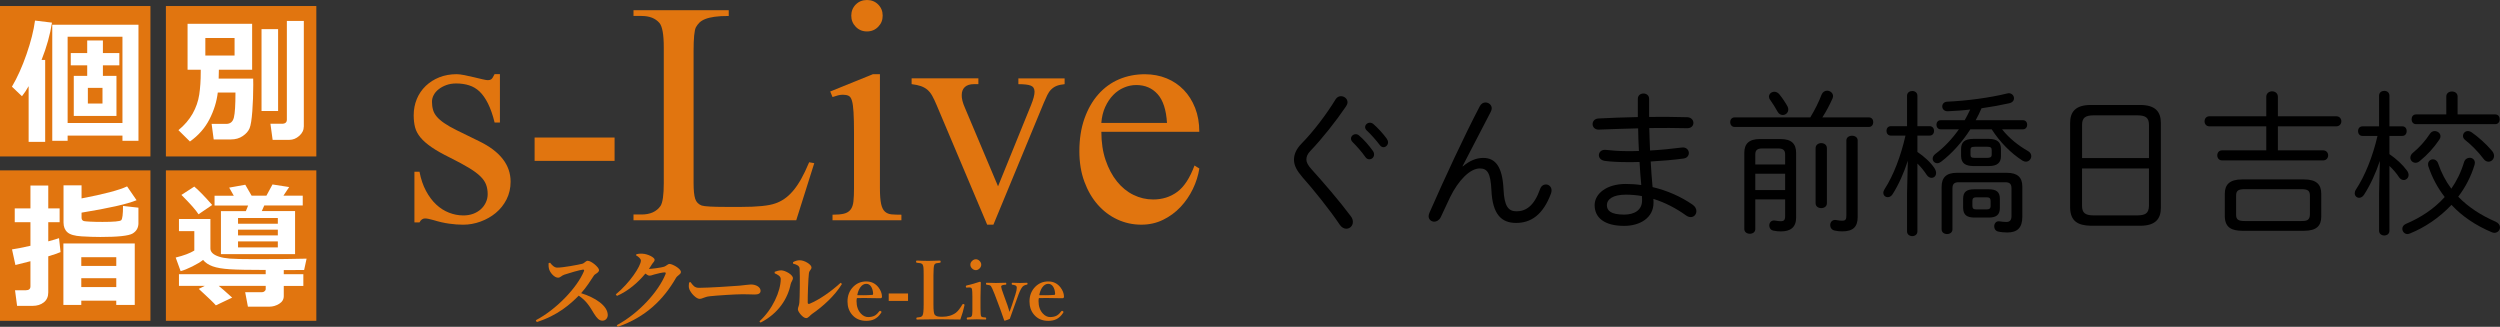 <?xml version="1.0" encoding="UTF-8"?><svg id="_レイヤー_2" xmlns="http://www.w3.org/2000/svg" viewBox="0 0 955.25 124.87"><rect x="0" y="0" width="955.25" height="124.87" fill="#333333" stroke="none"/><defs><style>.cls-1{fill:#fff;}.cls-2{fill:#e1750f;}</style></defs><g id="_レイヤー_2-2"><g><g><path class="cls-2" d="m191.02,28.35v18.46h-2.03c-.71-2.88-1.55-5.3-2.52-7.24-.97-1.94-2.05-3.47-3.22-4.59-1.18-1.12-2.52-1.91-4.02-2.38-1.5-.47-3.14-.71-4.9-.71-1.41,0-2.68.21-3.8.62-1.12.41-2.09.94-2.91,1.59-.83.65-1.46,1.38-1.9,2.21-.44.83-.66,1.68-.66,2.56,0,1.12.13,2.15.4,3.09.26.94.75,1.83,1.46,2.65.71.83,1.66,1.65,2.87,2.47,1.21.83,2.75,1.71,4.64,2.65l8.66,4.24c8.01,3.89,12.01,9.04,12.01,15.46,0,2.47-.52,4.73-1.55,6.76-1.03,2.03-2.4,3.75-4.11,5.17-1.71,1.41-3.65,2.52-5.83,3.31-2.18.79-4.39,1.19-6.62,1.19-1.71,0-3.5-.13-5.39-.4-1.89-.26-3.89-.72-6.01-1.37-.65-.18-1.24-.32-1.77-.44-.53-.12-1-.18-1.41-.18-.88,0-1.59.5-2.12,1.5h-1.94v-19.34h1.94c.53,2.77,1.35,5.2,2.47,7.29,1.12,2.09,2.41,3.83,3.89,5.21,1.47,1.38,3.1,2.43,4.9,3.13,1.8.71,3.64,1.06,5.52,1.06,1.35,0,2.59-.21,3.71-.62,1.12-.41,2.09-.99,2.91-1.72.82-.74,1.47-1.6,1.94-2.61.47-1,.71-2.06.71-3.18,0-1.35-.21-2.58-.62-3.67-.41-1.09-1.15-2.15-2.21-3.18-1.06-1.03-2.52-2.1-4.37-3.22-1.85-1.12-4.25-2.41-7.2-3.89-2.89-1.41-5.23-2.74-7.02-3.97-1.8-1.24-3.21-2.47-4.24-3.71-1.03-1.24-1.72-2.53-2.08-3.89-.35-1.35-.53-2.88-.53-4.59,0-2.24.4-4.31,1.19-6.23.79-1.91,1.93-3.58,3.4-4.99,1.47-1.41,3.21-2.52,5.21-3.31,2-.79,4.21-1.19,6.62-1.19.76,0,1.74.12,2.91.35,1.18.24,2.37.5,3.58.79,1.21.3,2.31.56,3.31.79,1,.24,1.68.35,2.03.35.65,0,1.13-.13,1.46-.4.32-.27.72-.9,1.19-1.9h2.03Z"/><path class="cls-2" d="m204.27,52.55h30.56v8.92h-30.56v-8.92Z"/><path class="cls-2" d="m309.19,62l1.94.35-6.89,21.82h-62.18v-2.21h3.09c3.3,0,5.71-1.09,7.24-3.27.82-1.29,1.24-4.21,1.24-8.74V18.11c0-4.95-.56-8.07-1.68-9.36-1.53-1.77-3.8-2.65-6.8-2.65h-3.09v-2.21h36.39v2.21c-2.18,0-3.99.1-5.43.31-1.44.21-2.64.5-3.58.88-.94.38-1.68.84-2.21,1.37-.53.53-.97,1.12-1.33,1.77-.59,1.18-.88,4.21-.88,9.1v50.43c0,2.77.21,4.77.62,6.01.41,1.24,1.24,2.09,2.47,2.56,1.06.35,4.15.53,9.27.53h5.83c6.18,0,10.51-.44,12.98-1.32,1.24-.41,2.41-1,3.53-1.77,1.12-.76,2.21-1.77,3.27-3s2.09-2.74,3.09-4.5c1-1.77,2.03-3.92,3.09-6.45Z"/><path class="cls-2" d="m336.22,28.35v43.54c0,2.59.15,4.58.44,5.96.29,1.38.78,2.38,1.46,3,.68.62,1.53.97,2.56,1.06,1.03.09,2.28.13,3.75.13v2.12h-26.32v-2.12c1.82,0,3.28-.13,4.37-.4,1.09-.26,1.93-.78,2.52-1.54.59-.76.96-1.81,1.1-3.14.15-1.33.22-3.02.22-5.08v-20.84c0-3.41-.06-6.12-.18-8.13-.12-2-.32-3.49-.62-4.46-.29-.97-.72-1.59-1.28-1.85-.56-.26-1.28-.4-2.16-.4-.59,0-1.19.07-1.81.22-.62.15-1.34.37-2.16.66l-.88-2.12,16.34-6.62h2.65Zm-4.95-28.35c1.71,0,3.13.57,4.28,1.72,1.15,1.15,1.72,2.58,1.72,4.28s-.57,3.06-1.72,4.24c-1.15,1.18-2.58,1.77-4.28,1.77s-3.14-.59-4.28-1.77c-1.15-1.18-1.72-2.59-1.72-4.24s.57-3.14,1.72-4.28c1.15-1.15,2.58-1.72,4.28-1.72Z"/><path class="cls-2" d="m348.32,29.94h25.52v2.21h-1.68c-1.53,0-2.69.37-3.49,1.1-.79.74-1.19,1.75-1.19,3.05-.06,1.3.35,2.95,1.24,4.95l12.63,29.94,12.63-31.09c.88-2.18,1.32-3.86,1.32-5.03s-.47-1.96-1.41-2.34c-.94-.38-2.53-.57-4.77-.57v-2.21h17.67v2.21c-1.24.12-2.25.34-3.05.66-.79.32-1.49.78-2.08,1.37-.59.59-1.09,1.31-1.5,2.16-.41.85-.85,1.84-1.33,2.96l-19.25,46.54h-2.38l-19.34-45.75c-.59-1.41-1.15-2.59-1.68-3.53-.53-.94-1.15-1.71-1.85-2.3-.71-.59-1.53-1.04-2.47-1.37-.94-.32-2.12-.57-3.53-.75v-2.21Z"/><path class="cls-2" d="m420.83,50.34c0,4.06.54,7.68,1.63,10.86,1.09,3.18,2.53,5.89,4.33,8.13,1.8,2.24,3.89,3.95,6.27,5.12s4.9,1.77,7.55,1.77c3.53,0,6.61-.97,9.23-2.91,2.62-1.94,4.81-5.3,6.58-10.07l1.85,1.15c-.41,2.65-1.24,5.26-2.47,7.82-1.24,2.56-2.81,4.86-4.73,6.89-1.91,2.03-4.14,3.67-6.67,4.9-2.53,1.24-5.3,1.85-8.3,1.85-3.24,0-6.29-.66-9.14-1.99-2.86-1.32-5.36-3.21-7.51-5.65-2.15-2.44-3.86-5.39-5.12-8.83-1.27-3.44-1.9-7.32-1.9-11.61,0-4.65.65-8.8,1.94-12.45,1.29-3.65,3.06-6.74,5.3-9.27,2.24-2.53,4.87-4.45,7.9-5.74,3.03-1.29,6.32-1.94,9.85-1.94,3,0,5.77.52,8.3,1.55,2.53,1.03,4.72,2.5,6.58,4.42,1.86,1.91,3.31,4.23,4.37,6.93,1.06,2.71,1.59,5.74,1.59,9.1h-37.45Zm0-3.36h25.08c-.3-5-1.49-8.67-3.58-11-2.09-2.33-4.81-3.49-8.17-3.49-1.59,0-3.15.32-4.68.97-1.53.65-2.9,1.59-4.11,2.83-1.21,1.24-2.22,2.75-3.05,4.55-.83,1.8-1.33,3.84-1.5,6.14Z"/></g><g><path class="cls-2" d="m210.17,100.36c.72.95,1.64,1.9,2.75,1.9,2.26,0,7.99-1.08,9.56-1.47.82-.2,1.37-1.15,2.06-1.15,1.41,0,4.35,2.52,4.35,3.57,0,.95-1.51,1.44-1.9,2-1.11,1.64-2.81,4.45-4.94,6.81,5.37,1.67,10.18,4.78,10.18,8.38,0,1.01-.72,2.13-2.03,2.13s-2.13-.98-3.24-2.72c-1.51-2.49-2.78-4.81-5.83-6.84-3.01,3.08-8.08,7.63-16.04,10.08l-.36-.69c7.69-3.99,15.74-12.34,18.39-18.72.2-.49,0-.62-.36-.62-1.31.13-5.5,1.38-7.14,1.93-1.08.36-1.47,1.15-2.39,1.15-1.44,0-2.98-1.9-3.37-3.11-.23-.66-.29-1.51-.26-2.39l.56-.23Z"/><path class="cls-2" d="m253.77,101.9c.82-.26,1.37-1.05,2.09-1.05.98,0,4.32,1.73,4.32,3.08,0,.92-1.28,1.24-1.87,2.23-4.81,8.35-11.55,14.99-22.26,18.72l-.39-.62c8.31-4.45,15.91-12.73,18.66-19.57.16-.46,0-.62-.39-.62-.69,0-3.04.52-3.99.82-.69.23-1.21.43-1.83.43-.39,0-.92-.33-1.51-.79-2.85,3.47-6.64,6.71-10.87,8.54l-.43-.59c5.3-4.35,9.59-10.83,9.59-12.93,0-.62-.79-1.41-1.83-1.96l.1-.46c.62-.13,1.21-.26,2.29-.2,2.16.1,4.68,1.47,4.68,2.29,0,.72-.43.85-.98,1.7-.36.62-.79,1.21-1.21,1.83,1.15,0,4.91-.52,5.83-.85Z"/><path class="cls-2" d="m263.85,107.79c.98,1.31,1.54,2.19,3.27,2.19,3.5,0,13.39-.65,15.38-.82,2.19-.2,3.67-.46,4.45-.46,1.96,0,3.67,1.01,3.67,2.42,0,.95-.79,1.41-2.16,1.41s-2.45-.1-4.75-.1c-2.49,0-9.82.46-12.34.75-2.36.23-2.85,1.01-4.09,1.01s-3.31-2.13-3.9-3.73c-.29-.75-.2-1.7-.1-2.49l.56-.2Z"/><path class="cls-2" d="m296,104.42v-.56c.72-.26,1.54-.56,2.52-.56,1.51.03,4.45,1.64,4.45,2.98,0,.82-.69,1.44-.85,2.26-1.11,5.56-4.68,11.23-11.52,14.73l-.43-.49c4.98-4.48,8.15-11.49,8.15-16.2,0-1.05-1.21-1.67-2.32-2.16Zm7-4.25c1.05-.56,1.73-.72,2.65-.72,1.77,0,4.42,1.64,4.42,2.72,0,.88-.82,1.05-.98,2.26-.26,1.9-.49,8.8-.46,11.13,0,.52.26.69.75.49,3.63-1.5,8.12-4.61,11.82-7.99l.52.43c-2.75,4.55-7.36,8.67-11.42,11.46-.75.49-1.38,1.6-2.29,1.6-1.21,0-3.14-2.42-3.14-3.37,0-.75.43-1.18.56-2.49.16-1.6.29-9.95.1-13.12-.07-.92-.95-1.47-2.49-1.83l-.03-.56Z"/></g><g><path class="cls-2" d="m327.42,113.9c-.09.38-.14.75-.14,1.12,0,2.01.56,3.61,1.67,4.8.83.88,1.75,1.33,2.75,1.33,1.04,0,1.92-.2,2.61-.6.57-.34,1.14-.88,1.69-1.63.07-.1.17-.15.3-.15.06,0,.16.04.29.12.16.13.24.24.24.32,0,.05-.05.16-.15.33-.75,1.16-1.63,1.97-2.62,2.44-.85.41-1.88.62-3.09.62-2.26,0-4.07-.79-5.42-2.38-1.15-1.36-1.72-3.04-1.72-5.04,0-2.27.75-4.16,2.26-5.66,1.35-1.32,2.98-1.98,4.9-1.98s3.51.76,4.69,2.29c.83,1.1,1.28,2.25,1.33,3.45,0,.2-.05.38-.15.53-.09.1-.25.15-.47.15-2.06-.06-4.04-.09-5.94-.09-1.08,0-2.09.01-3.03.03Zm.15-1.12c1.03.02,1.78.03,2.28.03,1.11,0,2.27-.04,3.5-.14.18-.02.27-.18.27-.48-.06-1.09-.32-1.98-.77-2.67-.46-.71-1.08-1.07-1.86-1.07-.88,0-1.63.46-2.28,1.37-.54.77-.93,1.76-1.15,2.96Z"/><path class="cls-2" d="m346.96,112.14v2.84h-7.38v-2.84h7.38Z"/><path class="cls-2" d="m366.96,122.09c-2.75-.07-5.47-.11-8.16-.11-2.85,0-5.65.04-8.4.11-.18,0-.27-.13-.27-.38s.09-.37.27-.39c.75-.08,1.23-.16,1.43-.23.31-.11.54-.31.69-.59.27-.45.41-1.82.41-4.1v-11.21c0-1.57-.03-2.56-.08-2.99-.04-.39-.14-.75-.3-1.07-.14-.27-.42-.46-.83-.56-.2-.05-.67-.11-1.4-.18-.2-.02-.3-.15-.3-.39,0-.29.1-.44.3-.44.11,0,.88.03,2.32.08.84.03,1.53.04,2.07.04.57,0,1.37-.02,2.38-.06,1.08-.03,1.75-.05,2.02-.06.22,0,.33.15.33.44,0,.23-.09.36-.27.39-.8.09-1.29.16-1.46.21-.32.09-.55.27-.69.53-.23.44-.35,1.79-.35,4.06v11.21c0,2.05.14,3.3.41,3.74.25.39.68.65,1.28.78.36.07.92.11,1.67.11,2.1,0,3.86-.52,5.26-1.57.76-.61,1.57-1.64,2.41-3.08.09-.15.19-.23.29-.23.05,0,.13.02.24.04.21.07.32.17.32.3,0,.03,0,.07-.02.12-.36,1.75-.89,3.57-1.58,5.46Z"/><path class="cls-2" d="m371.54,113.07c0-1.26-.05-2.13-.15-2.61-.13-.42-.43-.63-.9-.63h-.24l-.8.06h-.18c-.12,0-.19-.12-.21-.35,0-.09-.01-.15-.01-.18,0-.15.12-.25.35-.29,1.71-.39,3.38-.87,5.01-1.42.24,0,.36.11.36.32-.08,2.01-.12,3.84-.12,5.48v4.04c0,1.87.07,2.97.21,3.3.12.22.34.36.66.42.15.03.52.07,1.1.11.14.02.21.15.21.39s-.07.38-.21.38c-.25,0-.63-.02-1.15-.03-1.06-.04-1.81-.06-2.28-.06-.13,0-1.3.03-3.5.09-.2,0-.3-.13-.3-.38s.09-.39.27-.39c.56-.04.94-.08,1.12-.14.24-.08.41-.21.51-.39.17-.28.26-.94.26-1.96v-5.76Zm1.34-14.01c.55,0,1.05.24,1.48.71.38.41.57.87.57,1.37,0,.56-.24,1.07-.72,1.51-.41.38-.85.57-1.33.57-.57,0-1.09-.24-1.54-.72-.38-.41-.57-.87-.57-1.36,0-.58.25-1.09.74-1.52.41-.37.87-.56,1.37-.56Z"/><path class="cls-2" d="m385.73,119.21c.47-1.28.79-2.18.97-2.71l1.3-4.04c.34-1.08.51-1.9.51-2.46,0-.25-.04-.45-.12-.6-.16-.31-.7-.52-1.61-.62-.14-.03-.21-.15-.21-.36,0-.25.08-.38.24-.38.88.06,1.85.09,2.91.09.94,0,1.81-.03,2.61-.09.2,0,.3.13.3.38,0,.22-.1.34-.3.36-.63.08-1.16.33-1.58.74-.47.5-.99,1.48-1.55,2.94l-2.07,5.75c-.17.48-.41,1.16-.72,2.02-.21.6-.4,1.14-.57,1.6-1.15.47-1.78.71-1.89.71-.12,0-.21-.06-.27-.18-.37-1.13-.84-2.48-1.42-4.06l-2.2-5.84c-.74-1.87-1.23-2.93-1.45-3.18-.27-.27-.82-.44-1.64-.5-.16-.03-.24-.15-.24-.36,0-.25.08-.38.24-.38,2.3.06,3.49.09,3.56.09,1.34,0,2.58-.03,3.74-.09.16,0,.24.13.24.38s-.07.36-.21.36c-1.02.04-1.59.22-1.73.53-.02.06-.03.14-.03.24,0,.34.3,1.31.89,2.91l1.52,4.19c.19.54.46,1.4.8,2.56Z"/><path class="cls-2" d="m396.96,113.9c-.09.38-.14.75-.14,1.12,0,2.01.56,3.61,1.67,4.8.83.88,1.75,1.33,2.75,1.33,1.04,0,1.92-.2,2.61-.6.57-.34,1.14-.88,1.69-1.63.07-.1.17-.15.3-.15.06,0,.16.04.29.12.16.13.24.24.24.32,0,.05-.05.16-.15.33-.75,1.16-1.63,1.97-2.62,2.44-.85.41-1.88.62-3.09.62-2.26,0-4.07-.79-5.42-2.38-1.15-1.36-1.72-3.04-1.72-5.04,0-2.27.75-4.16,2.26-5.66,1.35-1.32,2.98-1.98,4.9-1.98s3.51.76,4.69,2.29c.83,1.1,1.28,2.25,1.33,3.45,0,.2-.05.38-.15.53-.09.1-.25.15-.47.15-2.06-.06-4.04-.09-5.94-.09-1.08,0-2.09.01-3.03.03Zm.15-1.12c1.03.02,1.78.03,2.28.03,1.11,0,2.27-.04,3.5-.14.18-.02.27-.18.27-.48-.06-1.09-.32-1.98-.77-2.67-.46-.71-1.08-1.07-1.86-1.07-.88,0-1.63.46-2.28,1.37-.54.77-.93,1.76-1.15,2.96Z"/></g></g><g><g><rect class="cls-2" x="63.39" y="65.1" width="57.48" height="57.48"/><path class="cls-1" d="m88.71,113.72l-6.23,2.96c-.65-.8-2.82-2.9-6.53-6.3l2.3-1.15h-9.87v-4.47h33.14v-1.61c-6.4,0-10.98-.09-13.75-.27-2.77-.18-4.95-.55-6.52-1.12-1.57-.57-2.79-1.38-3.66-2.44-1,.8-2.38,1.63-4.13,2.5-1.75.87-3.23,1.46-4.44,1.79l-1.89-5.2c3.11-.77,5.49-1.66,7.12-2.68v-7.42h-5.87v-4.64h12.02v11.28c0,.68.27,1.28.82,1.8.54.52,1.36.96,2.44,1.31,1.08.36,2.45.61,4.12.75,1.67.14,4.92.22,9.75.22,8.61,0,15.15-.07,19.62-.2l-.94,4.34-7.78.03v1.58h7.48v4.47h-7.48v3.9c0,1.24-.59,2.22-1.77,2.95-1.18.72-2.42,1.08-3.71,1.08h-8.22l-1.05-5.54h6.53c.31,0,.6-.12.89-.37.29-.25.43-.49.43-.73v-1.3h-17.94c1.04.83,2.75,2.33,5.13,4.49Zm-7.63-35.39l-5.23,3.55c-.95-1.55-3.13-4.01-6.53-7.4l4.92-3.19c1.87,1.6,4.15,3.95,6.84,7.04Zm3.34,18.8v-16.46h9.52l.87-2.14h-12.83v-3.75h7.35l-1.76-3.09,6.15-1.1,2.42,4.18h5.66l2.32-4.29,6.38.99-2.19,3.29h7.37v3.75h-14.7l-.94,2.14h12.71v16.46h-28.32Zm21.74-11.63v-2.19h-15.21v2.19h15.21Zm-15.21,4.44h15.21v-2.19h-15.21v2.19Zm0,4.59h15.21v-2.3h-15.21v2.3Z"/></g><g><rect class="cls-2" y="65.1" width="57.48" height="57.48"/><path class="cls-1" d="m23.13,96.33c-1.04.44-2.6.98-4.69,1.61v13.8c0,1.63-.57,2.9-1.7,3.79-1.13.89-2.56,1.34-4.27,1.34h-5.94l-.79-5.97h4.18c1.14,0,1.71-.5,1.71-1.5v-9.59l-5.74,1.45-1.3-5.97c1.48-.19,3.83-.65,7.04-1.38v-9.01h-6v-5.28h6v-8.73h6.81v8.73h4.34v5.28h-4.34v7.32c1.9-.51,3.27-.92,4.11-1.22l.59,5.33Zm21.3,18.55h-13.37v1.63h-6.84v-23.47h27.27v23.47h-7.07v-1.63Zm8.47-29.67c0,1.79-.74,3.12-2.22,4.01-1.48.88-5.58,1.33-12.3,1.33-2.18,0-4.58-.08-7.22-.24-2.64-.16-4.44-.68-5.42-1.57-.98-.88-1.47-2.13-1.47-3.72v-14.21h6.89v5c8.54-1.62,14.34-3.15,17.4-4.59l3.62,5.28c-3.62,1.48-10.63,3.06-21.02,4.75v1.94c0,.36.08.65.26.87.17.22.42.37.74.43.32.07,1.11.14,2.37.2,1.26.07,2.81.1,4.64.1,4.29,0,6.66-.21,7.13-.64.47-.42.7-2.25.7-5.46l5.89.66v5.87Zm-8.47,16.4v-3.34h-13.37v3.34h13.37Zm-13.37,8.09h13.37v-3.39h-13.37v3.39Z"/></g><g><rect class="cls-2" x="63.39" y="2.3" width="57.48" height="57.48"/><path class="cls-1" d="m83.63,26.65c0,.83-.03,1.96-.08,3.39h13.19c.02.77.03,1.56.03,2.37,0,3.52-.12,6.88-.36,10.08-.24,3.2-.58,5.36-1.03,6.48-.45,1.12-1.32,2.12-2.6,3-1.28.88-2.8,1.31-4.55,1.31h-6.58l-.79-5.94h5.59c1.55,0,2.52-.81,2.92-2.44.4-1.62.6-4.8.6-9.53h-6.76c-.41,3.47-1.47,6.88-3.19,10.23-1.72,3.35-4.2,6.17-7.45,8.47l-4.39-4.34c2.31-1.9,4.12-4.01,5.42-6.31,1.3-2.3,2.14-4.73,2.53-7.27.38-2.54.57-5.42.57-8.64v-.87h-5.03V9.1h24.67v17.55h-12.71Zm6-5.43v-6.69h-11.17v6.69h11.17Zm16.63,21.2h-6.33V11.14h6.33v31.28Zm9.82,5.92c0,1.36-.58,2.55-1.73,3.57-1.16,1.02-2.42,1.53-3.8,1.53h-6.38l-.84-6.15h4.39c1.26,0,1.89-.53,1.89-1.58V8h6.48v40.34Z"/></g><g><rect class="cls-2" y="2.3" width="57.48" height="57.48"/><path class="cls-1" d="m17.27,54.22h-6.33v-21.3c-.73,1.34-1.58,2.63-2.55,3.85l-3.83-3.65c2.06-3.49,3.92-7.62,5.57-12.39,1.66-4.77,2.74-9.06,3.25-12.87l6.48.79c-.7,4.56-2.02,9.31-3.98,14.26h1.38v31.3Zm29.52-2.4h-20.95v1.99h-5.87V9.44h32.94v44.37h-6.12v-1.99Zm-20.95-4.82h20.95V14.03h-20.95v32.96Zm2.35-2.7v-15.31h5.13v-4.03h-6.28v-4.69h6.28v-4.82h6v4.82h6.28v4.69h-6.28v4.03h5.18v15.31h-16.3Zm5.38-4.75h5.59v-5.97h-5.59v5.97Z"/></g></g><g><path d="m512.37,36.75c1.26,0,2.52.96,2.52,2.34,0,.42-.18.96-.54,1.5-3.9,5.76-9.24,12.48-13.56,16.98-1.26,1.26-1.62,2.34-1.62,3.42,0,1.02.6,2.22,2.1,3.84,4.38,4.86,10.38,11.76,14.94,17.88.54.72.72,1.44.72,2.1,0,1.5-1.14,2.58-2.52,2.58-.84,0-1.8-.48-2.52-1.56-3.72-5.58-10.2-13.62-14.28-18.18-2.1-2.46-3.18-4.44-3.18-6.6,0-1.92.72-3.96,2.88-6.18,4.56-4.62,9.54-11.22,13.02-16.92.54-.84,1.26-1.2,2.04-1.2Zm3.84,16.2c0-.9.84-1.68,1.8-1.68.42,0,.84.12,1.26.48,1.8,1.5,3.9,3.9,5.28,5.88.36.48.48.96.48,1.38,0,1.08-.84,1.86-1.8,1.86-.54,0-1.08-.24-1.5-.84-1.5-2.16-3.42-4.26-4.92-5.76-.42-.42-.6-.9-.6-1.32Zm5.4-4.38c0-.9.84-1.68,1.8-1.68.42,0,.9.12,1.32.48,1.56,1.32,3.84,3.78,5.16,5.64.3.48.48.9.48,1.38,0,1.02-.84,1.86-1.74,1.86-.48,0-.96-.24-1.38-.78-1.38-1.86-3.54-4.26-5.04-5.64-.42-.42-.6-.84-.6-1.26Z"/><path d="m558.95,63.58c2.58-2.16,5.1-3.24,7.8-3.24,4.62,0,7.32,3.3,7.74,11.94.3,6.6,1.86,8.46,4.98,8.46,3.66,0,6.78-2.16,9-8.52.42-1.2,1.32-1.74,2.22-1.74,1.08,0,2.16.84,2.16,2.28,0,.3-.06.66-.18,1.08-3.12,8.46-7.86,11.34-13.38,11.34s-9-3.18-9.42-12.48c-.3-6.6-1.56-8.34-4.44-8.34-3.72,0-8.16,4.5-11.34,10.98-.9,1.8-2.34,5.1-3.6,7.68-.6,1.14-1.56,1.68-2.46,1.68-1.14,0-2.16-.84-2.16-2.1,0-.36.12-.78.3-1.26,5.94-13.5,13.14-29.05,19.26-40.75.54-1.02,1.38-1.44,2.16-1.44,1.2,0,2.4.9,2.4,2.22,0,.42-.12.84-.36,1.32l-10.8,20.82.12.06Z"/><path d="m630.13,40.95v3.72c5.1-.06,10.14,0,14.58.12,1.56.06,2.34,1.14,2.34,2.16,0,1.08-.78,2.04-2.34,2.04-4.32-.12-9.36-.12-14.52-.06.06,2.88.18,5.7.3,8.58,4.26-.24,8.4-.66,12.12-1.14,1.74-.24,2.7.96,2.7,2.1,0,.96-.66,1.92-1.98,2.1-3.96.54-8.22.9-12.6,1.14.18,3.3.42,6.54.72,9.78,5.64,1.32,10.86,3.66,15.3,6.72,1.02.72,1.44,1.62,1.44,2.46,0,1.26-.9,2.28-2.16,2.28-.54,0-1.14-.18-1.74-.6-3.84-2.76-8.1-4.98-12.54-6.36.06.48.06.96.06,1.5,0,5.7-5.1,8.82-11.22,8.82-7.62,0-11.28-3.18-11.28-7.92,0-4.32,4.5-8.1,11.88-8.1,1.98,0,3.96.12,5.94.42-.3-2.94-.48-5.88-.66-8.82-1.56.06-3.06.06-4.62.06-3.36,0-6.66-.18-8.7-.48-1.5-.24-2.22-1.2-2.22-2.16,0-1.14.96-2.22,2.64-2.04,2.04.24,5.16.48,8.1.48,1.5,0,3,0,4.56-.06-.18-2.88-.24-5.76-.3-8.64-5.34.12-10.56.3-15,.48-1.56.06-2.4-1.02-2.4-2.1,0-1.02.72-2.1,2.28-2.16,4.44-.24,9.66-.42,15-.54v-6.96c0-1.38,1.08-2.04,2.16-2.04s2.16.66,2.16,2.04v3.18Zm-2.7,35.65c0-.6,0-1.08-.06-1.68-1.98-.36-4.08-.54-6.18-.54-4.86,0-7.2,1.74-7.2,4.02,0,2.04,1.44,3.6,6.6,3.6,3.96,0,6.84-1.74,6.84-5.4Z"/><path d="m714.09,44.85c1.14,0,1.68.9,1.68,1.8,0,.96-.54,1.86-1.68,1.86h-51.31c-1.08,0-1.68-.9-1.68-1.86,0-.9.6-1.8,1.68-1.8h28.93c1.86-3.06,3.24-5.88,4.32-8.7.42-1.02,1.26-1.5,2.1-1.5,1.14,0,2.28.84,2.28,2.1,0,.3-.12.6-.24.96-1.08,2.4-2.4,4.92-3.84,7.14h17.76Zm-43.39,42.67c0,1.2-1.02,1.8-2.1,1.8-1.02,0-2.1-.6-2.1-1.8v-29.11c0-3.54,1.86-5.28,5.94-5.28h7.92c4.08,0,5.94,1.74,5.94,5.28v24.73c0,3.72-2.16,5.28-5.82,5.28-.78,0-1.8-.06-2.88-.3-1.08-.24-1.56-1.08-1.56-1.98,0-1.08.78-2.1,2.22-1.86.9.18,1.56.24,2.34.24.96,0,1.5-.48,1.5-1.8v-6.54h-11.4v11.34Zm11.4-24.67v-3.84c0-1.5-.66-2.28-2.58-2.28h-6.24c-1.92,0-2.58.78-2.58,2.28v3.84h11.4Zm0,9.78v-6.24h-11.4v6.24h11.4Zm.9-31.99c.24.42.3.84.3,1.2,0,1.26-1.02,2.1-2.1,2.1-.72,0-1.5-.36-1.98-1.26-.84-1.5-1.86-3.18-2.82-4.5-.36-.42-.48-.9-.48-1.26,0-1.02.96-1.86,2.04-1.86.66,0,1.38.3,1.92.96,1.08,1.32,2.34,3.18,3.12,4.62Zm10.74,15.96c0-1.26,1.08-1.92,2.16-1.92s2.16.66,2.16,1.92v21.06c0,1.26-1.08,1.86-2.16,1.86s-2.16-.6-2.16-1.86v-21.06Zm16.08,26.29c0,3.84-1.8,5.52-5.94,5.52-.84,0-1.68-.06-2.82-.3-1.2-.24-1.74-1.2-1.74-2.1,0-1.14.84-2.22,2.34-1.92,1.02.18,1.56.24,2.22.24,1.38,0,1.62-.54,1.62-2.1v-28.57c0-1.2,1.08-1.8,2.16-1.8s2.16.6,2.16,1.8v29.23Z"/><path d="m722.5,51.81c-1.14,0-1.68-.9-1.68-1.8s.54-1.8,1.68-1.8h6.18v-11.64c0-1.2,1.02-1.8,1.98-1.8,1.02,0,1.98.6,1.98,1.8v11.64h4.68c1.14,0,1.68.9,1.68,1.8s-.54,1.8-1.68,1.8h-4.68v6.24c2.7,1.86,5.04,3.96,6.54,6.24.42.66.6,1.26.6,1.8,0,1.14-.78,1.86-1.74,1.86-.66,0-1.32-.36-1.86-1.14-.9-1.38-2.16-3-3.54-4.32v25.93c0,1.2-.96,1.8-1.98,1.8-.96,0-1.98-.6-1.98-1.8v-14.7l.3-12.3c-1.44,4.5-3.48,9.12-5.82,12.78-.54.84-1.2,1.14-1.86,1.14-.9,0-1.68-.66-1.68-1.68,0-.42.18-.9.48-1.38,3.42-5.28,6.24-12.72,7.98-20.46h-5.58Zm50.47-5.88c1.08,0,1.62.84,1.62,1.74,0,.84-.54,1.74-1.62,1.74h-7.98c2.7,3.42,6.18,6.18,9.96,8.34.84.48,1.2,1.2,1.2,1.92,0,1.08-.9,2.1-2.04,2.1-.42,0-.84-.12-1.26-.36-4.5-2.88-8.7-7.14-11.82-12h-8.16c-3.12,4.86-6.96,9.18-11.22,12.42-.48.36-.96.54-1.38.54-1.02,0-1.8-.78-1.8-1.74,0-.6.3-1.26,1.08-1.86,3.3-2.46,6.36-5.7,8.94-9.36h-6.96c-1.08,0-1.62-.9-1.62-1.74,0-.9.54-1.74,1.62-1.74h9.18c.78-1.32,1.44-2.7,2.1-4.08-2.94.36-5.88.54-8.52.66-1.44.06-2.16-.9-2.16-1.86,0-.84.6-1.74,1.92-1.8,7.14-.3,16.32-1.5,22.8-3.12.24-.06.48-.12.66-.12,1.26,0,2.04.96,2.04,1.98,0,.78-.54,1.56-1.8,1.86-3.18.72-6.84,1.38-10.62,1.92-.66,1.56-1.38,3.06-2.22,4.56h18.06Zm-6.12,20.1c4.02,0,5.88,1.74,5.88,5.22v11.64c0,4.2-1.98,5.94-5.76,5.94-1.08,0-2.46-.12-3.48-.36-1.02-.24-1.5-1.08-1.5-1.98,0-1.08.72-2.1,1.98-1.92.72.12,1.92.24,2.64.24,1.32,0,1.98-.66,1.98-2.28v-10.56c0-1.8-.78-2.34-2.52-2.34h-17.52c-1.74,0-2.52.54-2.52,2.34v15.66c0,1.2-1.02,1.8-2.04,1.8-1.08,0-2.1-.6-2.1-1.8v-16.26c0-3.48,1.74-5.34,5.76-5.34h19.2Zm-12.9-2.58c-2.64-.06-4.56-.84-4.62-3.78v-2.76c0-2.46,1.26-3.84,4.62-3.84h6c3.3,0,4.62,1.38,4.62,3.84v2.76c0,2.4-1.32,3.78-4.62,3.78h-6Zm.36,19.68c-2.58-.06-4.14-.84-4.2-3.66v-3.54c0-2.64,1.38-3.6,4.2-3.6h5.58c2.88,0,4.26.96,4.26,3.6v3.54c0,2.64-1.38,3.66-4.26,3.66h-5.58Zm4.98-22.8c1.02-.06,1.74-.12,1.74-1.32v-1.62c0-.96-.36-1.32-1.74-1.32h-4.68c-1.44,0-1.68.36-1.68,1.32v1.62c0,.96.24,1.32,1.68,1.32h4.68Zm-.18,19.68c.96,0,1.5-.3,1.5-1.32v-1.92c0-1.02-.48-1.38-1.5-1.38h-3.96c-1.02,0-1.5.36-1.5,1.38v1.92c0,1.02.48,1.32,1.5,1.32h3.96Z"/><path d="m798.91,86.26c-4.92-.12-7.8-1.68-7.92-6.9v-32.35c0-4.32,2.1-6.9,7.92-6.9h18.84c5.82,0,7.92,2.58,7.92,6.9v32.35c0,4.32-2.1,6.9-7.92,6.9h-18.84Zm22.21-38.53c0-2.64-1.14-3.66-4.44-3.66h-16.68c-3.3,0-4.44,1.02-4.44,3.66v12.66h25.57v-12.66Zm-4.44,34.57c2.76-.06,4.38-.54,4.44-3.66v-14.28h-25.57v14.28c0,2.64,1.14,3.66,4.44,3.66h16.68Z"/><path d="m887.67,57.45c1.26,0,1.92.96,1.92,1.92s-.66,1.92-1.92,1.92h-38.59c-1.26,0-1.86-.96-1.86-1.92s.6-1.92,1.86-1.92h16.86v-9.18h-21.72c-1.26,0-1.86-.96-1.86-1.92s.6-1.92,1.86-1.92h21.72v-7.44c0-1.38,1.14-2.1,2.22-2.1,1.14,0,2.22.72,2.22,2.1v7.44h22.33c1.26,0,1.92.96,1.92,1.92s-.66,1.92-1.92,1.92h-22.33v9.18h17.28Zm-31.03,30.73c-3.84-.06-6.42-1.14-6.54-5.4v-8.76c0-3.48,1.86-5.46,6.54-5.46h23.77c4.74,0,6.54,1.98,6.54,5.46v8.76c0,3.48-1.8,5.4-6.54,5.4h-23.77Zm22.62-3.72c1.98,0,3.3-.18,3.36-2.46v-7.2c0-1.86-.66-2.52-3.36-2.52h-21.48c-2.7,0-3.36.66-3.36,2.52v7.2c0,1.8.66,2.46,3.36,2.46h21.48Z"/><path d="m909.04,36.57c0-1.26,1.02-1.86,1.98-1.86,1.02,0,1.98.6,1.98,1.86v11.7h4.92c1.14,0,1.68.9,1.68,1.8,0,.96-.54,1.86-1.68,1.86h-4.92v6.96c2.7,1.86,5.04,4.02,6.66,6.24.48.6.66,1.2.66,1.74,0,1.08-.9,1.92-1.86,1.92-.6,0-1.26-.3-1.8-1.08-.9-1.44-2.28-3-3.66-4.32v24.79c0,1.2-.96,1.8-1.98,1.8-.96,0-1.98-.6-1.98-1.8v-14.4l.3-12.3c-1.5,4.56-3.66,9.24-6.06,12.96-.54.78-1.2,1.14-1.86,1.14-.9,0-1.68-.72-1.68-1.74,0-.42.12-.9.48-1.44,3.48-5.28,6.42-12.66,8.22-20.46h-5.76c-1.08,0-1.68-.9-1.68-1.86,0-.9.6-1.8,1.68-1.8h6.36v-11.7Zm32.47,25.39c.36-1.14,1.26-1.68,2.16-1.68,1.02,0,1.98.72,1.98,1.92,0,.24-.06.48-.12.78-1.38,4.56-3.54,8.64-6.24,12.18,3.78,3.9,8.58,7.08,14.28,9.54,1.2.54,1.68,1.38,1.68,2.16,0,1.08-.9,2.1-2.1,2.1-.36,0-.72-.06-1.08-.24-6.12-2.58-11.28-6.06-15.36-10.44-4.62,4.92-10.2,8.64-15.84,10.92-.36.12-.66.24-.96.24-1.2,0-1.98-1.02-1.98-2.04,0-.72.42-1.44,1.38-1.86,5.52-2.34,10.68-5.64,14.82-10.26-2.7-3.48-4.8-7.38-6.24-11.7-.12-.3-.12-.54-.12-.84,0-1.14.9-1.86,1.86-1.86.78,0,1.62.48,1.98,1.56,1.2,3.54,2.88,6.78,5.04,9.66,2.04-2.94,3.72-6.3,4.86-10.14Zm-11.22-11.88c1.14,0,2.22.84,2.22,1.98,0,.42-.12.84-.42,1.26-2.1,3.12-4.56,5.82-7.5,8.22-.54.48-1.14.66-1.62.66-1.08,0-1.98-.9-1.98-1.92,0-.66.3-1.38,1.08-1.98,2.34-1.92,4.68-4.5,6.42-7.2.48-.72,1.14-1.02,1.8-1.02Zm23.17-6.36c1.14,0,1.68.9,1.68,1.86,0,.9-.54,1.86-1.68,1.86h-30.31c-1.14,0-1.68-.96-1.68-1.86,0-.96.54-1.86,1.68-1.86h11.58v-6.84c0-1.32,1.08-1.92,2.16-1.92s2.16.6,2.16,1.92v6.84h14.4Zm-1.32,13.86c.6.66.84,1.38.84,1.98,0,1.26-1.02,2.22-2.1,2.22-.66,0-1.38-.3-1.92-1.08-2.04-2.76-4.98-5.64-7.02-7.2-.6-.48-.84-1.02-.84-1.56,0-.96.78-1.86,1.86-1.86.48,0,1.08.18,1.62.6,2.16,1.5,5.22,4.14,7.56,6.9Z"/></g></g></svg>